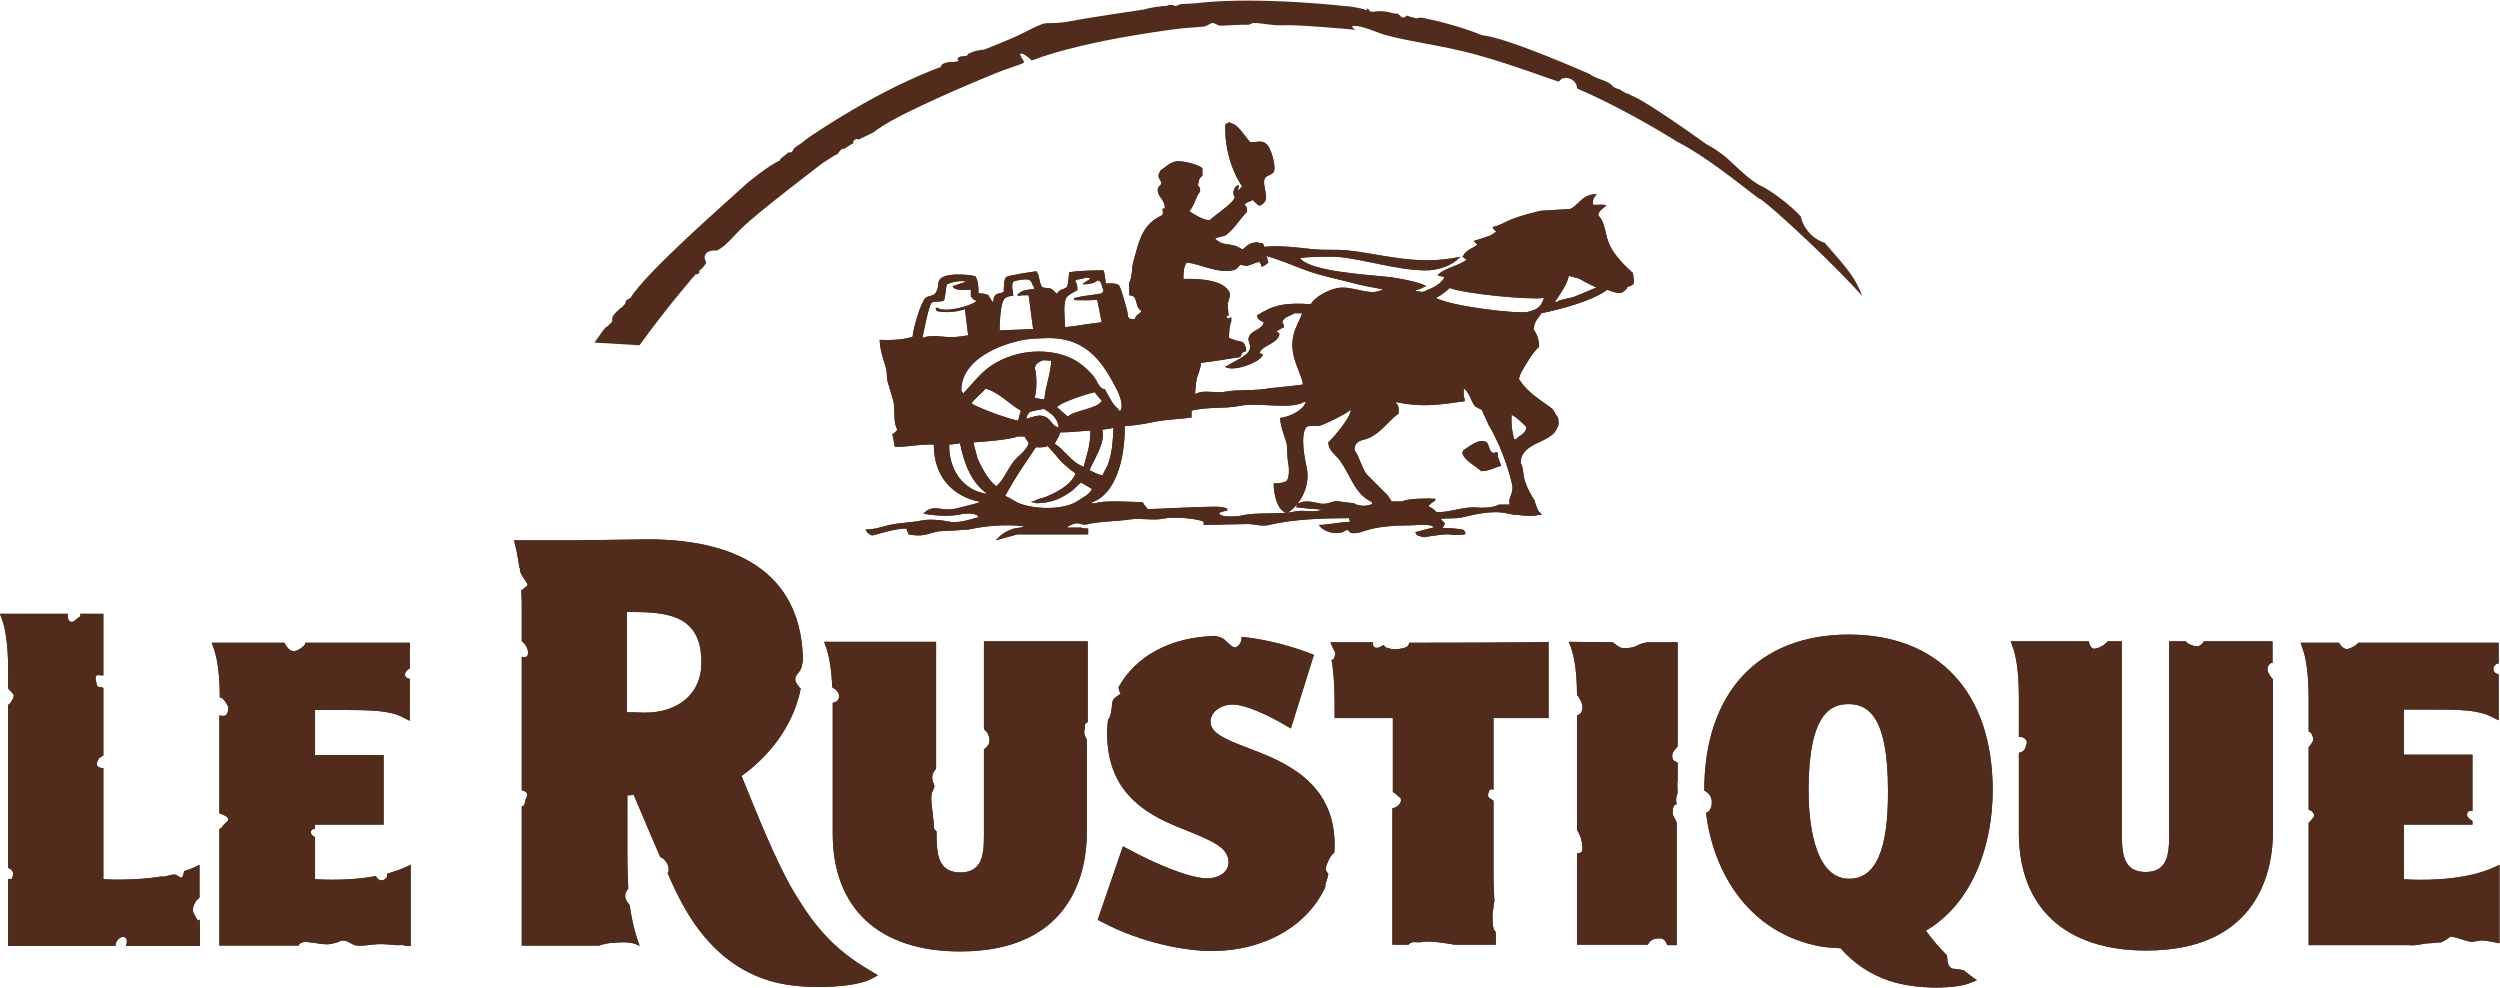 <?xml version="1.0" encoding="utf-8"?>
<!-- Generator: Adobe Illustrator 18.1.1, SVG Export Plug-In . SVG Version: 6.00 Build 0)  -->
<svg version="1.1" id="レイヤー_1" xmlns="http://www.w3.org/2000/svg" xmlns:xlink="http://www.w3.org/1999/xlink" x="0px"
	 y="0px" width="553.9px" height="218.8px" viewBox="0 0 553.9 218.8" enable-background="new 0 0 553.9 218.8"
	 xml:space="preserve">
<g>
	<g>
		<g>
			<path fill="#512C1D" d="M328.2,104.4c2-0.1,2.8-0.8,4.4-1.2c-0.3-1-0.8-1.6-0.8-3c-0.5,0.1-0.6,0-0.8,0.2
				c-1.2-0.3-0.9-1.6-1.6-2.4c-1.6-1.1-4.1,1.1-5.2,1.8c-0.1,0.3,0,0.2-0.2,0.4C324.1,101.9,327.1,103.3,328.2,104.4z"/>
			<path fill-rule="evenodd" clip-rule="evenodd" fill="#512C1D" d="M337,112c-0.8-0.2-1.8,0.1-2.4-0.2h-2.5c0,0,0,0,0,0
				c-1.1,0.7-3.8,0.8-5.4,0.6c-0.1,0-0.2,0-0.3,0c-3,0.1-5.3,1.1-8.1,1.1c-0.4-0.5-1.2-1.1-1.8-1.3c0.2-0.5,1-1,1.5-1.3v-0.4
				c-1.4-0.1-6.2-0.1-7.3,0.6h-6.1c0,0,0,0-0.1,0.1c-1,1.3-3.9,0.9-4.5,0.3c0,0-0.1,0-0.1,0c-1.3-0.2-2.7-0.3-4-0.5
				c-0.9,0.2-2.1,0.9-3.7,0.5c-1.2-0.3-3.3-0.7-4.4,0h-0.4c-0.1,0.3-0.1,0.6-0.2,0.9c1.9,0.2,3.8,0.4,5.6,0.5
				c-1.2,0.8-4.1,0-5.8,0.4c-3.7,0.8-8.2,0.1-11.8,0.9c-1.3,0.3-4.2,0.4-4.9-0.2c-0.1-0.2-0.1-0.1-0.2-0.4c0.6-0.2,1.2-0.4,1.8-0.5
				v-0.4c-1.4-0.6-2.9-0.4-4.7-0.4c-4.5,0.1-9,0.4-12.9,0.5c-0.4-0.5-0.8-0.9-1.1-1.5c-1.7-0.1-9.3-0.5-10.4,0.2h-0.9v-0.2
				c5.2-1.7,7.4-9.5,7.3-16.9c2.1-0.1,4.5-0.5,6.4-0.9c2.8-0.6,5.7-0.6,8.4-1c0-1.1-0.1-2.7,0.5-3.5c0,0,0,0,0,0h0
				c0.4-1.7,0.3-3.5,0.7-5.3c0.3-1,0.8-2,0.9-3.3c2.9-0.4,5.8-0.8,8.7-1.3c0.3-0.8,0.4-1.1,1.3-1.3c0-1.1-0.3-1.3-0.7-2
				c-1-0.2-2.2-0.5-3-0.9l-0.1-0.1c0-1.1,0.1-2.8,0.5-3.6v-0.9c-0.3,0.1-0.5,0.2-0.8,0.3l-0.3-0.6c0.2,0,0.3,0,0.5,0
				c-0.1-0.9-0.1-1.8-0.2-2.7c0.2-0.9,0.9-2,0.2-2.9c-1.5-2.3-6.1-2.7-10-2.6c0-1.8,0.1-2.7,0.7-3.6c2.8,0.1,7,2.6,10.6,1.6
				c0.7-0.2,0.9-0.9,1.3-1.1h0.2c0.4,0.1,0.7,0.1,1.1,0.2c1-0.1,1.9-0.7,2.9-0.9c0.3,0.4,0.4,0.5,0.5,1.1c0.8-0.2,0.9-0.5,1.5-0.9
				c-0.1-0.4,0-0.4-0.2-0.6v-0.4c-0.3-0.5-0.6-1-0.7-1.5c-0.1-0.4,0-0.6,0.1-0.8c-0.1-0.4-0.3-0.7-0.4-1c-0.5,0-0.8,0-1.1-0.2
				c-2,0-2.2,0.7-3.3,1.5c-0.1,0.2-1.2-0.6-1.6-0.7c-2.4-0.7-2.9-0.1-4.6-1.6c0.7-0.5,1.9-0.4,2.5-0.9c1.8-1.3,3-3.5,4.6-5.1
				c0-0.9-0.1-1.2-0.6-1.5c0.3-0.6,1.2-0.7,1.9-1.1c0.4,0.5,0.9,0.9,1.4,1.3c2.8-1.1,0.8-3.5,1.1-5.7c0.2-1.1,1.4-0.9,2.1-1.8
				c0.6-0.9-0.5-5.6-1.8-6.3c-0.7-0.8-2.4-0.2-3.4-0.3c-1.2-1.3-2.1-3-3.5-3.9c-0.4-0.2-0.8-0.4-1.2-0.5c-0.4,0.2-0.6,0.3-0.8,0.5
				c0,0-0.6,7.2,3.7,13.7c-0.3,0.3-0.5,0.5-0.7,0.8h-0.2c0.1-0.4,0.1-0.7,0.2-1.1c-0.4,0.1-0.3,0-0.5,0.2c-0.7,0.5-1,1.8-0.4,2.5
				c-0.4,1.4-4.5,4-5.6,5.1c-1.6-0.1-3.4-1.3-4.5-2c1.2-1.4,1.4-3.1,2.4-4.4c0-0.8-0.1-0.9-0.5-1.3c0.3-1.4,0.2-1.5,1-2.2v-1.6
				c-0.3-0.6-4.4-1.9-6-1.5c-1.3,0.3-2.3,1.3-3.3,2c0,0-0.3,0.7-0.4,0.9c-0.2,0.8,0.8,1.5,0.6,2c-0.2,0.5-1.1,0.7-0.7,2
				c0.4,1.3,1.4,1.5,1.5,3.5h-0.5v0.4c0.1,0.5,0,1,0,1l-1.1,0.6c-3.7,2.1-4.3,6-5.4,9.8c-0.4,1.5-0.2,3.4-0.9,4.6v2.7
				c0.2,0.3,0.9,0.2,1.1,0.5c0.8,1.3,0.3,2.2,1.6,3.1c-0.5,0.9-0.9,0.4-1.5,1.8c-0.5,0-1,0-1.3-0.2c-0.3-0.5-0.2-1.1-0.4-1.8
				c-0.3-0.9-1.3-5-1.8-5.5c-0.6-0.5-1.8-0.4-2.9-0.4c-0.1-0.9-0.2-1.8-0.4-2.7c-0.1-0.1-0.1-0.1-0.2-0.2c-2.6,0-5.4,0.1-7.5,0.4
				c-0.1,0.6-0.2,2.7-0.5,3.3c-1,0.7-1.6,0.4-2.2,1.5c-0.5-0.3-0.8-0.9-1.3-1.1c-0.6-0.3-1.5-0.1-2-0.4c-0.8-1.2-0.5-2.6-1.3-3.5
				c0,0-6.3,0.9-6.7,1.3c-0.5,0.5-0.5,2.5-0.5,3.3c-0.4,0.2-1.3,0.3-1.6,0.5c-0.6,0.4-0.7,0.8-0.7,1.8c-0.5-0.4-0.8-1.1-1.1-1.6
				c-0.6-0.3-1.2-0.4-2.2-0.4c0-1.8-0.1-2.8-0.7-3.8c-2.1-0.5-7.1-0.8-8,0.9c-0.4,0.7-0.1,1.7-0.6,2.4c-0.4,1.2-1.4,0.8-2.4,1.5
				c-1,0.7-2.8,6.8-2.9,8.6c-2,0.7-4.7,0.8-7.3,0.7c0.1,2.5,0.9,4.5,1.5,6.6c0.1,0.8,0.1,1.6,0.2,2.4c0.4,1.3,0.9,3,1.3,4.4
				c0.5,1.9-0.1,4.8,0.9,6.4c-0.2,0.6-0.6,0.8-1.1,1.1c0.2,0.9,0.4,1.7,0.5,2.6c0.1,0.1,0.1,0.1,0.2,0.2c3.3,0,4.8-0.6,8.5-0.5
				c0,7.2,4.2,11.5,10.3,12.7c-0.7,0.4-4.5,1.2-5.5,1.5c-3,0.7-4.8-1.1-6.9,0.9c-0.1,0.1-0.1,0.1-0.2,0.2c2,0.4,5.7,0.7,8,0.2
				c0.7-0.2,2.7-0.4,3.5,0c0.6,0.2,0.3-0.1,0.5,0.4h0.2v0.2c-1.8,0.4-4.3,1.5-6.9,0.9c-1.3-0.3-4.1-0.5-5.6-0.2
				c-2.3,0.5-5.1,0.5-7.6,1.1c-1.6,0.4-2.8,0.9-4.9,0.9c0.2,0.7,0.7,1,1.3,1.3c0.1,0.1,1.2-0.2,1.8-0.4c1.8-0.5,4-1.1,6-1.1
				c0,0.4,0,0.5,0.2,0.7c0.1,0.2,0.1,0.4,0.2,0.6c3.3,0.6,3.9-0.1,6.7-0.7c2.3-0.1,4.5-0.2,6.7-0.4c3.6-0.8,8.2-1.2,12.2-0.7
				c-0.6,0.4-1.4,0.3-2.2,0.5c-1.4,0.4-3,1.3-3.8,2.4h-0.2v0.2c1.5-0.4,3.1-0.9,4.7-1.3h15.7v-1.3c-0.6,0-1.2,0-1.5-0.2h-3.1v-0.2
				c0.7-0.3,1.6-1,2.7-0.7c0.2,0.1,0.9,0.3,1.5,0.2c2.7-0.7,7-0.7,9.5-1.1c2.5-0.4,5.4,0.3,7.6-0.2c2.3-0.5,7.7,0,8.9,0.7v0.7
				c3.3-0.1,6.5-0.1,9.8-0.2c1.3,0,3.2,0.6,4.7,0.2c5.3-1.3,12.3-1.5,17.7-1.5c0.1,0.4,0,0.4,0.2,0.6v0.2c-2.4,0.1-4.8,0.7-6.9,0.7
				c0.7,1.1,2.9,2.3,5.3,1.6c0.3-0.1,0.6-0.6,1.3-0.4c0.1,0.2,0.2,0.4,0.4,0.5c1.2,0.5,3.3-0.5,4.2-0.7c2.7-0.7,5.8-0.9,8.9-0.9
				c1.4,0,4.1-0.4,5.1,0.2c0.3,0.1,0.2,0,0.4,0.2c-1.4,0.4-2.8,0.7-4.2,1.1c0.1,0.4,0.2,0.4,0.4,0.7c0.6,0.1,1.1,0.5,1.8,0.4
				c0.9-0.2,5.3-0.9,5.8-0.5c1,0,2.3,0.1,3.1-0.2c-0.1-0.6-0.2-0.5-0.4-0.9c-1.3-0.3-3-0.4-4.7-0.4c0.6-1.2,0.8-0.8-0.2-1.8
				l-0.2-0.2c1.5-0.3,3.3,0,4.9-0.4c2.1-0.5,6.4-1.6,9.5-0.9c1.3,0.3,6.3,0.9,7.1,0.4h0.9C340.7,112.6,339.2,112.5,337,112z
				 M236.3,65.9c0.5-0.7,1.7-1.2,2.4-1.6c0-0.8,0-1.4-0.4-1.8v-0.5c0.6-0.1,1.7-0.2,2.2-0.5c0.5,0,0.8,0.1,1.1,0.2
				c-0.5,0.5-1.3,0.8-1.8,1.3h-0.2V63c1.6,0,2.9-0.2,3.6-0.9c1.1,0.3,0.8,1.4,1.3,2.2c-0.1,0.4-0.2,0.4-0.4,0.7
				c-1.8,0.4-4.4,0.5-6.2,1.1c0.1,0.1,0.1,0.2,0.2,0.4c1.6,0,3.4,0.1,5-0.1l1,5c-2.8,0.3-5.4,0.8-8.1,1.1
				C235.9,70.7,235.5,67,236.3,65.9z M222.3,66.6c0.3-0.8,1.3-1,2.2-1.1c-0.1-1.3-0.5-2.1,0-3.1c0.6-0.3,2.9-0.7,3.5-0.4
				c0.7,0.3,0.6,1.1,1.1,1.6v0.4c-0.9,0.2-2.3,0.2-2.9,0.7c-0.5,0.2-0.4,0.3-0.7,0.5v0.4c0.5-0.2,1.4-0.2,2.4-0.2l1,7.5
				c-2.5,0.1-4.9,0.2-7.4,0.3C221.4,71.9,221.7,67.6,222.3,66.6z M225.8,75.5c2-0.5,3.8-0.5,6.3-0.6c9.2-0.1,12.6,6.1,15.6,11.9
				c0.4,1.1,0.9,2.1,0.8,3.5c-0.1,0.4-0.1,0.4-0.2,0.6c-0.1,0.1-0.1,0.1-0.2,0.2c-0.4-0.6-1.1-1.1-1.5-1.7c-0.6-1-1.4-2.3-1.8-3.2
				c-0.5-0.1-0.5,0-0.7-0.2c-0.8-0.6-1.1-1.7-1.7-2.5c-1.1-1.4-2.9-3-4.6-3.9c-5.1-2.6-12.5-2.3-18,1.3c-2.5,1.6-4.3,4.1-6.4,6.3
				c-0.1-0.2-0.2-0.4-0.4-0.6C212.9,80.2,220.2,76.8,225.8,75.5z M229.3,81.7c0-1,0.7-1.4,1.5-1.8c0.5-0.2,1,0,2.1,0
				c-0.1,3.1-1.3,5.7-1.5,8.5c-0.5,0.2-2.1-0.3-2.2-0.3C229.8,86.7,229.7,82.9,229.3,81.7z M231.3,90.6c1.5,1,2.9,1.7,3.3,4.1
				c-1.6-0.2-1.8-2.2-3.5-2.5c-1-0.4-2.6,0.3-3.7,0.6c0.1-0.8,0.3-0.9,0.7-1.5C229,91,230.1,90.8,231.3,90.6z M234.9,95.8
				c2.5,0,4.5-0.3,6.7-0.4c0,3.5-0.9,5.5-1.5,8c-2.7-0.9-4.2-3.7-6.4-5.1C234.1,97.4,234.6,96.9,234.9,95.8z M236.6,92.3
				c-0.1,0-2.2-2-2.4-2c0.2-1,7.1-3.2,8.4-3.4c0.1,0.4,1.4,1.7,1.5,1.9C243.4,90.5,237.8,91,236.6,92.3z M226.2,91
				c-0.1,0.1-0.6,2.1-0.6,2.2c-2-0.3-8.9-2.8-10.3-3.8c-0.2-0.4,2.9-2.8,3-3.3C221.2,86.8,223.7,89.6,226.2,91z M204.8,74.8h-0.4
				c0.2-1.1,1.4-7.2,2-7.7c0.6-0.5,2-0.1,2.7-0.5c0.4-0.6,0.4-2.9,0.7-3.6c1.1-0.5,2.3-0.8,4-0.7v0.2l-2.7,0.9
				c0.1,0.3,0,0.2,0.2,0.4c0.7,0.6,2.6,0.4,3.8,0.4v1.5c0.5,0.4,0.4,0.8,1.3,0.9c-0.4,0.9-6.9,2.9-8.7,1.6h-0.4
				c0.1,0.4,0.1,0.5,0.2,0.7c2.3,0.5,4.4,0.2,6.3-0.4l0.7,5.8c-1.3,0.2-2.5,0.4-3.9,0.4C209.1,74.7,206,74.1,204.8,74.8z
				 M218.5,109.4c-5.1-0.8-8.3-5.3-8.2-10.9c0.6,0,2.4-0.3,2.4-0.3c0.9,4.6,2.6,8.8,5.9,11.1L218.5,109.4z M221,107.8
				c-1.6-0.6-3.7-4.5-4.4-6.2c-0.3-1.1-0.6-2.2-0.9-3.3V98c1.5,0,8.8-0.7,9.7-1.3h1.6c0.2,0.5,1.1,1.5,0.9,1.6
				c-0.6,1.7-2.5,2.8-3.5,4.2c-1.2,1.6-2,3.7-3.5,5.1V107.8z M238.6,111.1c-2.7,1.7-8.3,1.9-12.3,0.6c-1.3-0.4-2.4-1.4-3.6-1.8
				c2.6-4.8,4.7-7.6,6.8-10.8c0.9,0,2,0.1,2.6-0.3l1.7,1.9c1.3,1.7,2.8,3,4.5,4.2c-0.9,2.5-4.2,4.2-6.6,5.2
				c-0.8,0.3-1.8,0.4-2.5,0.9l-0.8,0.2l1.3,0.3c3.5-0.1,5.4-1.1,7.6-2.6c0.7-0.5,1.3-1.3,2-1.8c0.1-0.1,0.1-0.1,0.2-0.2l2.4,1.4
				C241.7,109.4,239.6,110.4,238.6,111.1z M244.2,95.2c0.9-0.1,1.7-0.2,2.5-0.4c-0.1,2.7-0.3,5.5-1.1,7.7c-0.3,1.1-1,1.9-1.3,2.8
				c-1.1-0.1-2.1-0.8-2.9-1.1C242.1,102.2,245.1,98,244.2,95.2z"/>
			<path fill="#512C1D" d="M361.8,60.5c-1.8-1.6-4.2-4-5.2-6.3c-1.1-2.3-0.8-4.8-2.5-6.5c0.2-1.2,1-1.4,1.7-2.1h0.2
				c-0.5-0.4-2-0.2-2.9-0.2c-0.1-0.1-0.1-0.1-0.2-0.2c0-1.1,0.3-1.6,0.8-2.1V43c-3.3,0.1-3.7,2.3-5.8,3.3c-2.1,0.1-4.3,0.3-6.5,0.4
				c-2.1,0.5-4.5,1.1-6.5,1.9c-1.3,0.5-2.6,1.4-4.2,1.7c0.2,0.5,0.4,0.7,0.8,1c-1.1,1.1-3.3,1.5-5,2.1l0.8,0.8
				c-1,0.9-2.6,1.2-3.1,2.5h-0.2c0.3,0.5,0.5,0.6,1,0.8c-1.9,1.5-4.6,1.7-6.3,3.3c-0.1,0.1-0.1,0.1-0.2,0.2c0.5,0.1,1,0.3,1.5,0.4
				c-0.4,1.3-2.6,2.5-4,2.9c0,0,0,0.1,0.1,0.1l-1.1,0.3c-0.4-0.1-0.8-0.2-1.3-0.2v-0.2c0.8-0.2,1.4-0.4,1.9-0.8h0.4
				c-0.6-0.9-7.3-2.1-9-2.2c-5-0.5-16.2-1.2-18.8-3.9c-0.1-0.1-0.2-0.1-0.2-0.2l0.2,0c0.3-0.3,6.9-0.4,8-0.3c6,0.5,13,2.9,19.4,3
				c3.1,0.1,6.3-1.2,7.7-2.8l0.2,0l0-0.2c-9.6,2.1-17.6-0.7-24.9-1.4c-2.7-0.3-5.1,0-7.8-0.3c-3.1-0.3-7.8-1-11.4-0.4
				c0-0.1-0.1-0.2-0.1-0.3c-0.1,0.2-0.2,0.5-0.1,0.9c0.1,0.5,0.5,1,0.9,1.4v-0.2c3.2,0.8,6,2.1,9,3.2c3.5,1.3,7.2,2,11,3
				c1.9,0.5,4.1,0.9,6.3,1.3c-2.9,1.8-6.9-1.1-10.4-0.2c-2.1,0.5-4.6,1.9-5.6,3.5c-5.7-0.4-8.4,0.2-11.9,2.5c0.2,1,0.7,1.1,1.5,1.5
				c-0.3,1.6-2.4,1.7-3.1,2.9c-0.8,1.2,0.4,1.9,0,3.1c-0.5,1.6-3.9,2.8-5.2,3.8h-0.4c1.9,1.4,7.8-1,8.3-2.3c0.2-0.2,0.1-0.1,0.2-0.4
				c-0.3-0.1-0.4-0.2-0.8-0.2c0.7-1.9,3.6-1.9,4.4-4c0.2-0.4-0.1-0.6-0.6-0.8c0.4-0.4,1.2-0.8,1.7-1c-0.1-0.6-0.1-0.7-0.4-1
				c0.3-1.4,1.7-1.4,2.7-2.1h1.7c-0.5,1.6-1.5,3-1.9,4.8c-1.1,4.7,1.6,7.9,2.1,11c-2.4,0.3-4.9,0.6-7.3,0.8c-3.4,0.7-6.9,0.2-10,0.8
				c-2,0.4-4.7-0.5-6.3,0.4h-1.6c0,0,0,0,0,0c-0.7,0.8-0.5,2.8-0.5,4c0.5-0.1,0.9-0.2,1.4-0.3c3.5-0.8,7.1-0.3,10.4-1
				c3.8-0.8,11.2,0.9,14-0.8h0.6l-0.2,0.2c-0.6,1.7-3.6,3.1-5.6,3.3c0.2,2.3,1,3.9,1.5,5.8c0.1,1.2,0.1,2.4,0.2,3.5
				c0.3,1.2,0.5,3.7-0.2,4.6c-0.6,0.5-1.8,0.6-2.9,0.6c0,2.6,0.8,5.8,2.7,6.5v0.2c2.7-1.3,5.6-5.8,4.6-10.2
				c-0.4-1.9-1.4-6.8-0.2-8.8c0.5-0.8,2.6-0.2,3.5-0.6c1.5-0.6,5.1-2.3,6.3-3.3h0.2c-0.2,1.8-3.8,6-5,7.1c0.1,2.1,1.8,2.8,2.7,4.2
				c2.2,3.1,3.2,7.3,6.9,9c0.2,0.5,0.4,0.9,0.4,1.7c-0.1,0-0.1,0-0.2,0c0,0,0.1,0,0.1,0c0.6,0.7,4,1.1,5.1-0.4c0,0,0,0,0.1-0.1h-0.1
				c-0.4-0.3-1.5-2.2-1.9-2.7l-4.6-4.6c-1.2-1.6-1.5-3.7-2.7-5.4c0.1-2.3,1.7-2,3.3-2.7c2.8-1.3,4.2-3.8,6.5-5.4
				c0-1.2,0-1.8-0.6-2.3v-0.2c5.9,1.2,9.4,0.6,15.2-0.2c0-0.5,0-0.8-0.2-1v-1.9l0.2,0.2c1.1,0.9,1.4,2.7,2.3,3.8
				c0.5,0.3,1,0.6,1.5,0.8c0.5,1.1,1,2.2,1.5,3.3c2.2,3.7,4.1,8.5,5.2,13.1c0.4,1.5-0.4,2.7-0.6,3.6c0.1,1,0.1,2.1,0.2,3.1
				c0,0-0.1,0-0.1,0c0.1,0,0.2,0,0.3,0c1.8,0.3,4.9,0.1,6.1-0.7c0,0,0,0,0,0h-0.1c-0.3-0.8-0.6-1.5-0.8-2.3
				c-0.8-1.2-1.6-2.7-2.1-4.2c-0.5-1.4-0.3-3-1-4.2c0.2-4.7,6.8-4.2,8.1-7.7c0.5-0.7,0.3-1.2,0.2-2.3c-0.6-0.6-0.8-1.6-1.5-2.1
				c-2.6-1.9-5.3-3.5-7.1-6.3c-0.2-0.2,0.3-1.4,0.6-1.9c1-1.7,2.3-4,3.8-5.4c0-1.6-0.5-2.8-1.2-3.8c0.1-1.9,1-2.4,1.7-3.6
				c4.4-0.9,11.2-2.7,14.6-5.2c1.5,0.6,2.7,0.9,3.3,0.6c0.8-0.5,1.1-0.9,1.2-1.3c0.3,0,0.6-0.1,0.9-0.3
				C362.3,63,361.9,61.8,361.8,60.5z M338.2,94.6c-0.2,1.7-1.5,1.7-2.3,2.7h-0.4c-0.5-1.5-0.7-3.4-0.6-5.4
				C336.3,92.6,337.2,93.7,338.2,94.6z M338.5,69.1c-2.4,0.5-16.9-1.2-20.4-3.1c1.3-0.5,3.1-2.2,3.1-2.2c3.3,1.3,17.7,2.7,20.9,2.2
				C341.4,68,340.8,68.5,338.5,69.1z M348.9,65.7c-1.3,0.5-2.9,0.5-4,1.2h-0.4c1.1-1.7,2.6-3.6,3.1-5.8c0.6,0.2,1.4,0.4,2.2,0.6
				c1.1,0.6,2.5,1.4,3.9,2C352.1,64.4,350.4,65.1,348.9,65.7z"/>
		</g>
		<g>
			<path fill="#512C1D" d="M328.2,104.4c2-0.1,2.8-0.8,4.4-1.2c-0.3-1-0.8-1.6-0.8-3c-0.5,0.1-0.6,0-0.8,0.2
				c-1.2-0.3-0.9-1.6-1.6-2.4c-1.6-1.1-4.1,1.1-5.2,1.8c-0.1,0.3,0,0.2-0.2,0.4C324.1,101.9,327.1,103.3,328.2,104.4z"/>
			<path fill="#512C1D" d="M337,112c-0.8-0.2-1.8,0.1-2.4-0.2h-2.5c0,0,0,0,0,0c-1.1,0.7-3.8,0.8-5.4,0.6c-0.1,0-0.2,0-0.3,0
				c-3,0.1-5.3,1.1-8.1,1.1c-0.4-0.5-1.2-1.1-1.8-1.3c0.2-0.5,1-1,1.5-1.3v-0.4c-1.4-0.1-6.2-0.1-7.3,0.6h-6.1c0,0,0,0-0.1,0.1
				c-1,1.3-3.9,0.9-4.5,0.3c0,0-0.1,0-0.1,0c-1.3-0.2-2.7-0.3-4-0.5c-0.9,0.2-2.1,0.9-3.7,0.5c-1.2-0.3-3.3-0.7-4.4,0h-0.4
				c-0.1,0.3-0.1,0.6-0.2,0.9c1.9,0.2,3.8,0.4,5.6,0.5c-1.2,0.8-4.1,0-5.8,0.4c-3.7,0.8-8.2,0.1-11.8,0.9c-1.3,0.3-4.2,0.4-4.9-0.2
				c-0.1-0.2-0.1-0.1-0.2-0.4c0.6-0.2,1.2-0.4,1.8-0.5v-0.4c-1.4-0.6-2.9-0.4-4.7-0.4c-4.5,0.1-9,0.4-12.9,0.5
				c-0.4-0.5-0.8-0.9-1.1-1.5c-1.7-0.1-9.3-0.5-10.4,0.2h-0.9v-0.2c5.2-1.7,7.4-9.5,7.3-16.9c2.1-0.1,4.5-0.5,6.4-0.9
				c2.8-0.6,5.7-0.6,8.4-1c0-1.1-0.1-2.7,0.5-3.5c0,0,0,0,0,0h0c0.4-1.7,0.3-3.5,0.7-5.3c0.3-1,0.8-2,0.9-3.3
				c2.9-0.4,5.8-0.8,8.7-1.3c0.3-0.8,0.4-1.1,1.3-1.3c0-1.1-0.3-1.3-0.7-2c-1-0.2-2.2-0.5-3-0.9l-0.1-0.1c0-1.1,0.1-2.8,0.5-3.6
				v-0.9c-0.3,0.1-0.5,0.2-0.8,0.3l-0.3-0.6c0.2,0,0.3,0,0.5,0c-0.1-0.9-0.1-1.8-0.2-2.7c0.2-0.9,0.9-2,0.2-2.9
				c-1.5-2.3-6.1-2.7-10-2.6c0-1.8,0.1-2.7,0.7-3.6c2.8,0.1,7,2.6,10.6,1.6c0.7-0.2,0.9-0.9,1.3-1.1h0.2c0.4,0.1,0.7,0.1,1.1,0.2
				c1-0.1,1.9-0.7,2.9-0.9c0.3,0.4,0.4,0.5,0.5,1.1c0.8-0.2,0.9-0.5,1.5-0.9c-0.1-0.4,0-0.4-0.2-0.6v-0.4c-0.3-0.5-0.6-1-0.7-1.5
				c-0.1-0.4,0-0.6,0.1-0.8c-0.1-0.4-0.3-0.7-0.4-1c-0.5,0-0.8,0-1.1-0.2c-2,0-2.2,0.7-3.3,1.5c-0.1,0.2-1.2-0.6-1.6-0.7
				c-2.4-0.7-2.9-0.1-4.6-1.6c0.7-0.5,1.9-0.4,2.5-0.9c1.8-1.3,3-3.5,4.6-5.1c0-0.9-0.1-1.2-0.6-1.5c0.3-0.6,1.2-0.7,1.9-1.1
				c0.4,0.5,0.9,0.9,1.4,1.3c2.8-1.1,0.8-3.5,1.1-5.7c0.2-1.1,1.4-0.9,2.1-1.8c0.6-0.9-0.5-5.6-1.8-6.3c-0.7-0.8-2.4-0.2-3.4-0.3
				c-1.2-1.3-2.1-3-3.5-3.9c-0.4-0.2-0.8-0.4-1.2-0.5c-0.4,0.2-0.6,0.3-0.8,0.5c0,0-0.6,7.2,3.7,13.7c-0.3,0.3-0.5,0.5-0.7,0.8h-0.2
				c0.1-0.4,0.1-0.7,0.2-1.1c-0.4,0.1-0.3,0-0.5,0.2c-0.7,0.5-1,1.8-0.4,2.5c-0.4,1.4-4.5,4-5.6,5.1c-1.6-0.1-3.4-1.3-4.5-2
				c1.2-1.4,1.4-3.1,2.4-4.4c0-0.8-0.1-0.9-0.5-1.3c0.3-1.4,0.2-1.5,1-2.2v-1.6c-0.3-0.6-4.4-1.9-6-1.5c-1.3,0.3-2.3,1.3-3.3,2
				c0,0-0.3,0.7-0.4,0.9c-0.2,0.8,0.8,1.5,0.6,2c-0.2,0.5-1.1,0.7-0.7,2c0.4,1.3,1.4,1.5,1.5,3.5h-0.5v0.4c0.1,0.5,0,1,0,1l-1.1,0.6
				c-3.7,2.1-4.3,6-5.4,9.8c-0.4,1.5-0.2,3.4-0.9,4.6v2.7c0.2,0.3,0.9,0.2,1.1,0.5c0.8,1.3,0.3,2.2,1.6,3.1
				c-0.5,0.9-0.9,0.4-1.5,1.8c-0.5,0-1,0-1.3-0.2c-0.3-0.5-0.2-1.1-0.4-1.8c-0.3-0.9-1.3-5-1.8-5.5c-0.6-0.5-1.8-0.4-2.9-0.4
				c-0.1-0.9-0.2-1.8-0.4-2.7c-0.1-0.1-0.1-0.1-0.2-0.2c-2.6,0-5.4,0.1-7.5,0.4c-0.1,0.6-0.2,2.7-0.5,3.3c-1,0.7-1.6,0.4-2.2,1.5
				c-0.5-0.3-0.8-0.9-1.3-1.1c-0.6-0.3-1.5-0.1-2-0.4c-0.8-1.2-0.5-2.6-1.3-3.5c0,0-6.3,0.9-6.7,1.3c-0.5,0.5-0.5,2.5-0.5,3.3
				c-0.4,0.2-1.3,0.3-1.6,0.5c-0.6,0.4-0.7,0.8-0.7,1.8c-0.5-0.4-0.8-1.1-1.1-1.6c-0.6-0.3-1.2-0.4-2.2-0.4c0-1.8-0.1-2.8-0.7-3.8
				c-2.1-0.5-7.1-0.8-8,0.9c-0.4,0.7-0.1,1.7-0.6,2.4c-0.4,1.2-1.4,0.8-2.4,1.5c-1,0.7-2.8,6.8-2.9,8.6c-2,0.7-4.7,0.8-7.3,0.7
				c0.1,2.5,0.9,4.5,1.5,6.6c0.1,0.8,0.1,1.6,0.2,2.4c0.4,1.3,0.9,3,1.3,4.4c0.5,1.9-0.1,4.8,0.9,6.4c-0.2,0.6-0.6,0.8-1.1,1.1
				c0.2,0.9,0.4,1.7,0.5,2.6c0.1,0.1,0.1,0.1,0.2,0.2c3.3,0,4.8-0.6,8.5-0.5c0,7.2,4.2,11.5,10.3,12.7c-0.7,0.4-4.5,1.2-5.5,1.5
				c-3,0.7-4.8-1.1-6.9,0.9c-0.1,0.1-0.1,0.1-0.2,0.2c2,0.4,5.7,0.7,8,0.2c0.7-0.2,2.7-0.4,3.5,0c0.6,0.2,0.3-0.1,0.5,0.4h0.2v0.2
				c-1.8,0.4-4.3,1.5-6.9,0.9c-1.3-0.3-4.1-0.5-5.6-0.2c-2.3,0.5-5.1,0.5-7.6,1.1c-1.6,0.4-2.8,0.9-4.9,0.9c0.2,0.7,0.7,1,1.3,1.3
				c0.1,0.1,1.2-0.2,1.8-0.4c1.8-0.5,4-1.1,6-1.1c0,0.4,0,0.5,0.2,0.7c0.1,0.2,0.1,0.4,0.2,0.6c3.3,0.6,3.9-0.1,6.7-0.7
				c2.3-0.1,4.5-0.2,6.7-0.4c3.6-0.8,8.2-1.2,12.2-0.7c-0.6,0.4-1.4,0.3-2.2,0.5c-1.4,0.4-3,1.3-3.8,2.4h-0.2v0.2
				c1.5-0.4,3.1-0.9,4.7-1.3h15.7v-1.3c-0.6,0-1.2,0-1.5-0.2h-3.1v-0.2c0.7-0.3,1.6-1,2.7-0.7c0.2,0.1,0.9,0.3,1.5,0.2
				c2.7-0.7,7-0.7,9.5-1.1c2.5-0.4,5.4,0.3,7.6-0.2c2.3-0.5,7.7,0,8.9,0.7v0.7c3.3-0.1,6.5-0.1,9.8-0.2c1.3,0,3.2,0.6,4.7,0.2
				c5.3-1.3,12.3-1.5,17.7-1.5c0.1,0.4,0,0.4,0.2,0.6v0.2c-2.4,0.1-4.8,0.7-6.9,0.7c0.7,1.1,2.9,2.3,5.3,1.6
				c0.3-0.1,0.6-0.6,1.3-0.4c0.1,0.2,0.2,0.4,0.4,0.5c1.2,0.5,3.3-0.5,4.2-0.7c2.7-0.7,5.8-0.9,8.9-0.9c1.4,0,4.1-0.4,5.1,0.2
				c0.3,0.1,0.2,0,0.4,0.2c-1.4,0.4-2.8,0.7-4.2,1.1c0.1,0.4,0.2,0.4,0.4,0.7c0.6,0.1,1.1,0.5,1.8,0.4c0.9-0.2,5.3-0.9,5.8-0.5
				c1,0,2.3,0.1,3.1-0.2c-0.1-0.6-0.2-0.5-0.4-0.9c-1.3-0.3-3-0.4-4.7-0.4c0.6-1.2,0.8-0.8-0.2-1.8l-0.2-0.2c1.5-0.3,3.3,0,4.9-0.4
				c2.1-0.5,6.4-1.6,9.5-0.9c1.3,0.3,6.3,0.9,7.1,0.4h0.9C340.7,112.6,339.2,112.5,337,112z M236.3,65.9c0.5-0.7,1.7-1.2,2.4-1.6
				c0-0.8,0-1.4-0.4-1.8v-0.5c0.6-0.1,1.7-0.2,2.2-0.5c0.5,0,0.8,0.1,1.1,0.2c-0.5,0.5-1.3,0.8-1.8,1.3h-0.2V63
				c1.6,0,2.9-0.2,3.6-0.9c1.1,0.3,0.8,1.4,1.3,2.2c-0.1,0.4-0.2,0.4-0.4,0.7c-1.8,0.4-4.4,0.5-6.2,1.1c0.1,0.1,0.1,0.2,0.2,0.4
				c1.6,0,3.4,0.1,5-0.1l1,5c-2.8,0.3-5.4,0.8-8.1,1.1C235.9,70.7,235.5,67,236.3,65.9z M222.3,66.6c0.3-0.8,1.3-1,2.2-1.1
				c-0.1-1.3-0.5-2.1,0-3.1c0.6-0.3,2.9-0.7,3.5-0.4c0.7,0.3,0.6,1.1,1.1,1.6v0.4c-0.9,0.2-2.3,0.2-2.9,0.7
				c-0.5,0.2-0.4,0.3-0.7,0.5v0.4c0.5-0.2,1.4-0.2,2.4-0.2l1,7.5c-2.5,0.1-4.9,0.2-7.4,0.3C221.4,71.9,221.7,67.6,222.3,66.6z
				 M225.8,75.5c2-0.5,3.8-0.5,6.3-0.6c9.2-0.1,12.6,6.1,15.6,11.9c0.4,1.1,0.9,2.1,0.8,3.5c-0.1,0.4-0.1,0.4-0.2,0.6
				c-0.1,0.1-0.1,0.1-0.2,0.2c-0.4-0.6-1.1-1.1-1.5-1.7c-0.6-1-1.4-2.3-1.8-3.2c-0.5-0.1-0.5,0-0.7-0.2c-0.8-0.6-1.1-1.7-1.7-2.5
				c-1.1-1.4-2.9-3-4.6-3.9c-5.1-2.6-12.5-2.3-18,1.3c-2.5,1.6-4.3,4.1-6.4,6.3c-0.1-0.2-0.2-0.4-0.4-0.6
				C212.9,80.2,220.2,76.8,225.8,75.5z M229.3,81.7c0-1,0.7-1.4,1.5-1.8c0.5-0.2,1,0,2.1,0c-0.1,3.1-1.3,5.7-1.5,8.5
				c-0.5,0.2-2.1-0.3-2.2-0.3C229.8,86.7,229.7,82.9,229.3,81.7z M231.3,90.6c1.5,1,2.9,1.7,3.3,4.1c-1.6-0.2-1.8-2.2-3.5-2.5
				c-1-0.4-2.6,0.3-3.7,0.6c0.1-0.8,0.3-0.9,0.7-1.5C229,91,230.1,90.8,231.3,90.6z M234.9,95.8c2.5,0,4.5-0.3,6.7-0.4
				c0,3.5-0.9,5.5-1.5,8c-2.7-0.9-4.2-3.7-6.4-5.1C234.1,97.4,234.6,96.9,234.9,95.8z M236.6,92.3c-0.1,0-2.2-2-2.4-2
				c0.2-1,7.1-3.2,8.4-3.4c0.1,0.4,1.4,1.7,1.5,1.9C243.4,90.5,237.8,91,236.6,92.3z M226.2,91c-0.1,0.1-0.6,2.1-0.6,2.2
				c-2-0.3-8.9-2.8-10.3-3.8c-0.2-0.4,2.9-2.8,3-3.3C221.2,86.8,223.7,89.6,226.2,91z M204.8,74.8h-0.4c0.2-1.1,1.4-7.2,2-7.7
				c0.6-0.5,2-0.1,2.7-0.5c0.4-0.6,0.4-2.9,0.7-3.6c1.1-0.5,2.3-0.8,4-0.7v0.2l-2.7,0.9c0.1,0.3,0,0.2,0.2,0.4
				c0.7,0.6,2.6,0.4,3.8,0.4v1.5c0.5,0.4,0.4,0.8,1.3,0.9c-0.4,0.9-6.9,2.9-8.7,1.6h-0.4c0.1,0.4,0.1,0.5,0.2,0.7
				c2.3,0.5,4.4,0.2,6.3-0.4l0.7,5.8c-1.3,0.2-2.5,0.4-3.9,0.4C209.1,74.7,206,74.1,204.8,74.8z M218.5,109.4
				c-5.1-0.8-8.3-5.3-8.2-10.9c0.6,0,2.4-0.3,2.4-0.3c0.9,4.6,2.6,8.8,5.9,11.1L218.5,109.4z M221,107.8c-1.6-0.6-3.7-4.5-4.4-6.2
				c-0.3-1.1-0.6-2.2-0.9-3.3V98c1.5,0,8.8-0.7,9.7-1.3h1.6c0.2,0.5,1.1,1.5,0.9,1.6c-0.6,1.7-2.5,2.8-3.5,4.2
				c-1.2,1.6-2,3.7-3.5,5.1V107.8z M238.6,111.1c-2.7,1.7-8.3,1.9-12.3,0.6c-1.3-0.4-2.4-1.4-3.6-1.8c2.6-4.8,4.7-7.6,6.8-10.8
				c0.9,0,2,0.1,2.6-0.3l1.7,1.9c1.3,1.7,2.8,3,4.5,4.2c-0.9,2.5-4.2,4.2-6.6,5.2c-0.8,0.3-1.8,0.4-2.5,0.9l-0.8,0.2l1.3,0.3
				c3.5-0.1,5.4-1.1,7.6-2.6c0.7-0.5,1.3-1.3,2-1.8c0.1-0.1,0.1-0.1,0.2-0.2l2.4,1.4C241.7,109.4,239.6,110.4,238.6,111.1z
				 M244.2,95.2c0.9-0.1,1.7-0.2,2.5-0.4c-0.1,2.7-0.3,5.5-1.1,7.7c-0.3,1.1-1,1.9-1.3,2.8c-1.1-0.1-2.1-0.8-2.9-1.1
				C242.1,102.2,245.1,98,244.2,95.2z"/>
			<path fill="#512C1D" d="M361.8,60.5c-1.8-1.6-4.2-4-5.2-6.3c-1.1-2.3-0.8-4.8-2.5-6.5c0.2-1.2,1-1.4,1.7-2.1h0.2
				c-0.5-0.4-2-0.2-2.9-0.2c-0.1-0.1-0.1-0.1-0.2-0.2c0-1.1,0.3-1.6,0.8-2.1V43c-3.3,0.1-3.7,2.3-5.8,3.3c-2.1,0.1-4.3,0.3-6.5,0.4
				c-2.1,0.5-4.5,1.1-6.5,1.9c-1.3,0.5-2.6,1.4-4.2,1.7c0.2,0.5,0.4,0.7,0.8,1c-1.1,1.1-3.3,1.5-5,2.1l0.8,0.8
				c-1,0.9-2.6,1.2-3.1,2.5h-0.2c0.3,0.5,0.5,0.6,1,0.8c-1.9,1.5-4.6,1.7-6.3,3.3c-0.1,0.1-0.1,0.1-0.2,0.2c0.5,0.1,1,0.3,1.5,0.4
				c-0.4,1.3-2.6,2.5-4,2.9c0,0,0,0.1,0.1,0.1l-1.1,0.3c-0.4-0.1-0.8-0.2-1.3-0.2v-0.2c0.8-0.2,1.4-0.4,1.9-0.8h0.4
				c-0.6-0.9-7.3-2.1-9-2.2c-5-0.5-16.2-1.2-18.8-3.9c-0.1-0.1-0.2-0.1-0.2-0.2l0.2,0c0.3-0.3,6.9-0.4,8-0.3c6,0.5,13,2.9,19.4,3
				c3.1,0.1,6.3-1.2,7.7-2.8l0.2,0l0-0.2c-9.6,2.1-17.6-0.7-24.9-1.4c-2.7-0.3-5.1,0-7.8-0.3c-3.1-0.3-7.8-1-11.4-0.4
				c0-0.1-0.1-0.2-0.1-0.3c-0.1,0.2-0.2,0.5-0.1,0.9c0.1,0.5,0.5,1,0.9,1.4v-0.2c3.2,0.8,6,2.1,9,3.2c3.5,1.3,7.2,2,11,3
				c1.9,0.5,4.1,0.9,6.3,1.3c-2.9,1.8-6.9-1.1-10.4-0.2c-2.1,0.5-4.6,1.9-5.6,3.5c-5.7-0.4-8.4,0.2-11.9,2.5c0.2,1,0.7,1.1,1.5,1.5
				c-0.3,1.6-2.4,1.7-3.1,2.9c-0.8,1.2,0.4,1.9,0,3.1c-0.5,1.6-3.9,2.8-5.2,3.8h-0.4c1.9,1.4,7.8-1,8.3-2.3c0.2-0.2,0.1-0.1,0.2-0.4
				c-0.3-0.1-0.4-0.2-0.8-0.2c0.7-1.9,3.6-1.9,4.4-4c0.2-0.4-0.1-0.6-0.6-0.8c0.4-0.4,1.2-0.8,1.7-1c-0.1-0.6-0.1-0.7-0.4-1
				c0.3-1.4,1.7-1.4,2.7-2.1h1.7c-0.5,1.6-1.5,3-1.9,4.8c-1.1,4.7,1.6,7.9,2.1,11c-2.4,0.3-4.9,0.6-7.3,0.8c-3.4,0.7-6.9,0.2-10,0.8
				c-2,0.4-4.7-0.5-6.3,0.4h-1.6c0,0,0,0,0,0c-0.7,0.8-0.5,2.8-0.5,4c0.5-0.1,0.9-0.2,1.4-0.3c3.5-0.8,7.1-0.3,10.4-1
				c3.8-0.8,11.2,0.9,14-0.8h0.6l-0.2,0.2c-0.6,1.7-3.6,3.1-5.6,3.3c0.2,2.3,1,3.9,1.5,5.8c0.1,1.2,0.1,2.4,0.2,3.5
				c0.3,1.2,0.5,3.7-0.2,4.6c-0.6,0.5-1.8,0.6-2.9,0.6c0,2.6,0.8,5.8,2.7,6.5v0.2c2.7-1.3,5.6-5.8,4.6-10.2
				c-0.4-1.9-1.4-6.8-0.2-8.8c0.5-0.8,2.6-0.2,3.5-0.6c1.5-0.6,5.1-2.3,6.3-3.3h0.2c-0.2,1.8-3.8,6-5,7.1c0.1,2.1,1.8,2.8,2.7,4.2
				c2.2,3.1,3.2,7.3,6.9,9c0.2,0.5,0.4,0.9,0.4,1.7c-0.1,0-0.1,0-0.2,0c0,0,0.1,0,0.1,0c0.6,0.7,4,1.1,5.1-0.4c0,0,0,0,0.1-0.1h-0.1
				c-0.4-0.3-1.5-2.2-1.9-2.7l-4.6-4.6c-1.2-1.6-1.5-3.7-2.7-5.4c0.1-2.3,1.7-2,3.3-2.7c2.8-1.3,4.2-3.8,6.5-5.4
				c0-1.2,0-1.8-0.6-2.3v-0.2c5.9,1.2,9.4,0.6,15.2-0.2c0-0.5,0-0.8-0.2-1v-1.9l0.2,0.2c1.1,0.9,1.4,2.7,2.3,3.8
				c0.5,0.3,1,0.6,1.5,0.8c0.5,1.1,1,2.2,1.5,3.3c2.2,3.7,4.1,8.5,5.2,13.1c0.4,1.5-0.4,2.7-0.6,3.6c0.1,1,0.1,2.1,0.2,3.1
				c0,0-0.1,0-0.1,0c0.1,0,0.2,0,0.3,0c1.8,0.3,4.9,0.1,6.1-0.7c0,0,0,0,0,0h-0.1c-0.3-0.8-0.6-1.5-0.8-2.3
				c-0.8-1.2-1.6-2.7-2.1-4.2c-0.5-1.4-0.3-3-1-4.2c0.2-4.7,6.8-4.2,8.1-7.7c0.5-0.7,0.3-1.2,0.2-2.3c-0.6-0.6-0.8-1.6-1.5-2.1
				c-2.6-1.9-5.3-3.5-7.1-6.3c-0.2-0.2,0.3-1.4,0.6-1.9c1-1.7,2.3-4,3.8-5.4c0-1.6-0.5-2.8-1.2-3.8c0.1-1.9,1-2.4,1.7-3.6
				c4.4-0.9,11.2-2.7,14.6-5.2c1.5,0.6,2.7,0.9,3.3,0.6c0.8-0.5,1.1-0.9,1.2-1.3c0.3,0,0.6-0.1,0.9-0.3
				C362.3,63,361.9,61.8,361.8,60.5z M338.2,94.6c-0.2,1.7-1.5,1.7-2.3,2.7h-0.4c-0.5-1.5-0.7-3.4-0.6-5.4
				C336.3,92.6,337.2,93.7,338.2,94.6z M338.5,69.1c-2.4,0.5-16.9-1.2-20.4-3.1c1.3-0.5,3.1-2.2,3.1-2.2c3.3,1.3,17.7,2.7,20.9,2.2
				C341.4,68,340.8,68.5,338.5,69.1z M348.9,65.7c-1.3,0.5-2.9,0.5-4,1.2h-0.4c1.1-1.7,2.6-3.6,3.1-5.8c0.6,0.2,1.4,0.4,2.2,0.6
				c1.1,0.6,2.5,1.4,3.9,2C352.1,64.4,350.4,65.1,348.9,65.7z"/>
		</g>
	</g>
	<g>
		<g>
			<path fill="#512C1D" d="M433.5,214.7c-0.6-0.1-1,0.1-1.5-0.5c-0.6-0.7-0.5-1.5-0.6-2.3c0-0.1-0.1-0.2-0.1-0.3
				c-1.8-1.8-3.3-3.6-4.6-5.4c10.7-6.3,14.8-19.5,14.8-31.1c0-21.6-11.9-34.5-31.9-34.5c-20,0-32,12.9-32,34.5c0,0.2,1.2,0.4,1.6,2
				c0.2,1,0,2.6-1.2,3c1.6,13.4,9.6,26.7,25.4,29.6c1.2,0.2,2.8,0.3,4.4,0.4c3,3.4,6.6,5.8,10.8,7.2c6.3,2.1,14.7,1.7,17.6,0.6
				l1.8-0.7l-1.5-1.1c-0.5-0.4-0.9-0.7-1.4-1.1C434.9,215,434,214.7,433.5,214.7z M409.7,194.7c-8.1,0-9-13.7-9-19.6
				c0-17.1,5-19.1,8.8-19.1c4.1,0,8.8,2.2,8.8,19.1C418.4,188.3,415.6,194.7,409.7,194.7z"/>
			<path fill="#512C1D" d="M89.8,149.8c-0.3-0.6,0.3-1.4,1-1.7v-5.7H67.6c0.2,0.5-0.9,1.2-1.2,1.4c-1.7,1.1-2.7,0-3.4-1.4H46.9
				l0.5,1.4c0.5,1.4,1.3,4.6,1.3,10.8l0,0c0.5-0.5,2,1.9,1.9,2.3c-0.1,1.5-0.7,1.8-1.2,1.7c-0.2,0-0.5,0-0.8-0.1v21.7
				c0.7,0.2,2.1,0.8,2,1.4c-0.1,0.4-0.7,0.8-1,1.1c-0.3,0.4-0.5,0.8-1,1v25.8h17.6c0.1-0.5,0.4-0.5,0.8-0.7c0.5-0.2,1.2-0.1,1.7,0
				c1.4,0.1,2.7,0.5,4.2,0.4c0.6-0.1,1.2-0.2,1.8-0.4c0.5-0.2,1-0.5,1.5-0.4c1.1,0.1,1.8,1,2.9,1.1c1.5,0.1,2.9-0.2,4.4-0.3
				c1.5-0.1,2.8,0.1,4.2,0.2c0.5,0.1,1.8-0.2,2.1,0.2h1.2v-18l-1.5,0.7c-1.2,0.5-2.5,0.9-3.8,1.3c0.3,0.3,0,0.8-0.3,1.1
				c-0.8,0.7-1.8,0.3-2.1-0.6c-5.8,1.1-11.6,0.8-13.5,0.7c0-1,0-6,0-9.3c-0.4-0.2-0.8-0.5-0.9-0.9c-0.1-0.7,0.3-0.9,0.9-1
				c0-0.4,0-0.7,0-0.9c1.9,0,15.2,0,15.2,0v-15.4c0,0-13.3,0-15.2,0c0-1.6,0-8.4,0-10c1.5,0,5.8,0,5.8,0c6.7,0,10.7,0.1,13.6,1.6
				l1.6,0.8v-9.3C90.4,150.4,90,150.2,89.8,149.8z"/>
			<path fill="#512C1D" d="M538,209c1,0,1.7-0.2,2.7-0.2c0.5,0,2-1.1,2.1-1.2c0.6-0.3,3.2,0.8,4.3,1c0.8,0.2,1.5-0.1,2.2-0.2
				c1.1-0.2,4.5,0.6,4.5,0.6l0-17.4l-1.5,0.7c-7.1,3.1-17.2,2.7-19.7,2.5c0-1.3,0-10.4,0-12.1c1.9,0,15.2,0,15.2,0v-0.8
				c-0.7-0.4-1.3-1-1.2-1.5c0.1-0.8,0.7-0.8,1.2-0.7v-12.5c0,0-13.3,0-15.2,0c0-1.6,0-8.4,0-10c1.5,0,5.8,0,5.8,0
				c6.7,0,10.7,0.1,13.6,1.6l1.6,0.8v-10.2c-0.5-0.1-0.9-0.3-1.1-0.8c-0.3-0.8,0.4-1.6,1.1-1.6v-4.6h-31.1c-0.5,0.7-1.8,1.3-2.4,1.4
				c-0.7,0.1-1.5-0.7-1.9-1.4h-8.5l0.5,1.4c0.5,1.4,1.3,4.6,1.3,10.8v7.5c0.7,0,1.1,1.5,1,1.9c-0.1,0.5-0.9,1.5-1,1.5v13.9
				c0.8,0.2,1.7,1.1,0.9,1.9c-0.1,0.2-0.6,0.7-0.9,1v27.1c0,0,20.6,0,22.3,0C535.3,209.6,537.1,209,538,209z"/>
			<path fill="#512C1D" d="M43.9,203.9c-0.3-0.1-0.9-1.4-1-1.6c-0.5-1,0.3-2.8,1.3-3.4v-7.3l-1.5,0.7c-0.6,0.3-1.3,0.5-1.9,0.7
				c-0.1,0.4-0.2,1.1-0.4,1.3c-0.3,0.5-1-0.4-1.5-0.5c-1.1-0.2-2.1,0.6-3.2,0.4c-5.6,0.9-11.1,0.7-12.8,0.6c0-0.7,0-12.1,0-24.6
				c-0.5,0-1.3-0.2-1.4-0.7c-0.2-0.5,0.3-1.1,0.4-1.5c0.3-0.1,0.7-0.5,1-0.6c0-5.1,0-10.3,0-15c-0.1,0-0.2,0-0.3-0.1
				c-1.1-0.1-1.1-0.2-1.3-1.3c-0.2-0.8-0.3-1.6,0.8-1.4c0.3,0.1,0.4-0.1,0.8,0.1c0-7.9,0-13.7,0-13.7h-5.2c0.4,0.6-0.2,0.7-0.8,1.2
				c-0.6,0.7-1.5,0.9-1.8-0.1c-0.2-0.5-0.1-0.5-0.1-1.1H0l0.5,1.4c0.5,1.4,1.3,4.6,1.3,10.8v4.3c0.3,0.5,0.9,0.9,1.2,1.4
				c0.3,0.4-0.8,2.2-1.1,2.2c0,0-0.1,0-0.1,0v36.2c0.1,0,1.1,0.4,1.1,1.3c-0.1,1-0.3,1.4-1.1,1.1v14.9h23.8
				c-0.1-0.6,0.3-1.2,0.7-1.6c0.5-0.4,1.3-0.7,1.7,0c0.2,0.4,0.1,1.1-0.1,1.6h16.4v-5.9C44.2,203.9,44.1,204,43.9,203.9z"/>
			<path fill="#512C1D" d="M294.3,193.6c-0.3-0.4-0.8-0.7-0.4-1.9c0.4-1.2,1.3-2.7,1.7-2.7c0.1-0.6,0.1-1.2,0.1-1.8
				c0-14.1-11.4-18.5-19-21.4c-5.3-2-8.5-3.4-8.5-5.9c0-2.1,2.2-3.8,4.9-3.8c2.9,0,8,2.4,11.7,4.6l1.2,0.7l5.1-16.3l-1-0.4
				c-5.1-1.9-10.1-3.1-15-3.6c0,0.8-0.2,1.5-0.8,2c-0.7,0.6-1.1,0.3-1.7-0.2c-0.6-0.4-1-1-1.6-1.4c-0.5-0.3-1.1-0.4-1.6-0.6
				c-10.1,0.2-17.8,4.5-21.6,11.4c0.1,0.5,0.2,1,0.5,1.4c-0.9,0.7-1.8,0.9-1.9,2.2c-0.1,1.1-0.2,2.5-0.8,3.5c0,0,0-0.1-0.1-0.1
				c-0.1,1-0.2,2.1-0.2,3.2c0,14.4,10.4,18.7,18.1,21.7c5.6,2.3,8.8,3.7,8.8,6.9c0,2-2,3.5-4.8,3.5c-3.9,0-11.6-3.3-17.5-6.5
				l-1.1-0.6l-5.6,16.3l0.8,0.4c9,4.8,18.8,6.5,24.4,6.5c11.9,0,21.4-5.7,25.3-14.3C293.3,196.4,294.2,194.7,294.3,193.6z"/>
			<path fill="#512C1D" d="M312.2,142.4c0,1.1-1.3,1.2-2.3,1.4c-1.2,0.2-1.6,0-2.7-0.3c-0.5-0.1-0.4-0.7-0.8-0.5
				c-0.5,0.2-0.5,0.4-1.1,0.5c-0.8,0.2-1.2-0.4-1.1-1.2h-4.9l-4.5,0c0,0,0.5,1.4,0.9,2c0.3,0.3,0,2.1-0.7,1.9
				c0.4,1.8,0.7,5.6,0.7,9.4v3.5c0,0,11,0,12.9,0c0,0.8,0,7.3,0,16.4c0.5,0.2,1,0.7,1.3,1c0.4,0.3,0.5,0.3,0.5,0.8
				c0,0.9-1,1.6-1.9,1.8c0,14.1,0,30.2,0,30.2h3.6c0.7-1,1.9-0.3,3-0.6c1.3-0.4,6.8,0.5,7.1,0.6h9.2c0,0,0.1-2.5-0.1-3
				c-0.6-0.2-0.6-2.3-0.6-3c-0.1-0.8,0.1-1.6,0.2-2.3c0-0.4,0.1-0.9,0.2-1.4c-0.1-1.7-0.2-3.6-0.2-6c0,0,0-7.9,0-16.2
				c-0.8-0.6-1.5-0.6-1.1-1.8c0.2-0.7,0.5-0.9,1.1-0.6c0-8.1,0-15,0-15.9c1.9,0,12.2,0,12.2,0v-16.9
				C343.1,142.4,312,142.4,312.2,142.4z"/>
			<path fill="#512C1D" d="M370.6,180.1c0-0.6,0-1.9,0.9-1.9c-0.2-0.7-0.2-1.5,0.1-2.2c0.2-0.6-0.1-2.6,0.1-3v-4
				c-0.6-0.4-1.2-0.4-1.2-1.5c0-1.1,0.7-1.3,1.2-2.2v-23H365c-0.6,0.1-1.4,0.3-1.8,0.5c-1.3,0.7-1.9,0.8-3.5,0.8
				c-0.9,0-1.5-0.7-2.4-1.3l-9.7-0.1l0.5,1.4c0.4,1.1,1.3,4.2,1.3,10.4c0.5,0.5,0.4,0.5,0.8,1.2c0.2,0.3,0.5,1.4,0.4,1.8
				c-0.1,0.7-0.4,1.3-1.2,1.5v25.4c0.8,1.1,1.3,3,1.2,4.2c0,0.8-0.6,1-1.2,0.9v20.3h15.9c-0.1,0-0.1,0-0.2,0c0.5-1,1.1-1.3,2.3-1.4
				c1.2-0.1,1.6,0.5,2,1.5h2.1v-27.3c-0.5-0.2,0-0.2-0.4-0.7C370.9,181,370.6,180.7,370.6,180.1z"/>
			<path fill="#512C1D" d="M240.3,161.6c0.2-0.7-0.2-1.3,0.7-1.6v-17.9H218l0,19.3l0,0c0.1,0.4,0.5,0.6,0.7,0.9
				c0.2,0.2,0.3,0.7,0.4,0.9c0.2,0.6,0.2,1.2-0.1,1.8c-0.2,0.3-0.6,0.8-1,1l0,18.7c0,2.6,0,5.8-1.7,7.4c-0.8,0.8-2,1.2-3.5,1.2
				c-4.9,0-5.3-3.9-5.3-8.7v-0.4c0,0,0,0-0.1-0.1c-0.5-0.4-0.5-0.6-0.5-1.3c0-0.6-0.1-1.3-0.2-1.9c-0.1-1.6-0.5-3.2-0.3-4.9
				c0.1-0.7,0.5-1.1,0.6-1.6c0.1-0.6-0.3-1-0.4-1.5c-0.2-1.1,0.2-1.9,0.8-2.6l0-28.1h-24.8l0.5,1.4c0.4,1.2,1.1,3.8,1.3,8.7
				c0.9,0.5,1.5,1.1,1.5,2c0,0.8-0.6,1.3-1.4,1.4l0,29c0,16.6,10.3,26.1,28.2,26.1c25.3,0,28.1-18.4,28.1-26.3l0-20.6
				C240.6,163.5,240,162.5,240.3,161.6z"/>
			<path fill="#512C1D" d="M502.4,148.5c-0.2-0.8,0.6-1.8,1.1-1.6v-4.8h-15.2c-0.3,0.4-0.6,0.9-1.3,1.1c-0.6,0.1-2.3-0.4-2.7-1.1
				h-3.7l0,42.5c0,2.6,0,5.8-1.7,7.4c-0.8,0.8-2,1.2-3.5,1.2c-4.9,0-5.3-3.9-5.3-8.7l0-42.4H467c-0.7,0.8-1.7,1.4-2.7,1.6
				c-0.6,0.1-0.8,0-1.1-0.5c-0.3-0.4-0.3-0.7-0.4-1.1h-17.3l0.5,1.4c0.5,1.4,1.3,4.6,1.3,10.8v9c1.3-0.2,2,0.9,1.7,1.6
				c-0.3,0.7-0.2,1.6-1.7,1.9l0,17.7c0,16.6,10.3,26.1,28.2,26.1c25.3,0,28.1-18.4,28.1-26.3v-33.8
				C503.5,150.5,502.6,149.4,502.4,148.5z"/>
			<path fill="#512C1D" d="M176,197.8c-3.9-6.4-8.7-18.5-11.3-24.9c0,0-0.2-0.5-0.4-1c2.6-1.8,10.9-8.3,13.1-19.3
				c0-0.1-0.1-0.1-0.2-0.2c-0.2-0.3-0.4-0.5-0.6-0.8c-0.2-0.4-0.4-0.7-0.4-1.1c0-0.9,0.7-1.3,1.1-2c0.4-0.7,0.4-1.4,0.6-2.1
				c-0.2-17.6-12.1-26.9-34.4-26.9c0,0-15.2,0.2-15.2,0.2c0,0-14.4,0-14.4,0l0.3,1.3c0.4,1.5,0.6,3.1,0.9,4.9l0.1-0.1
				c-0.2,1.2,1,2.4,1.5,3.3c0.3,0.5,0.2,0.7-0.3,1c-0.2,0.2-0.6,0.5-0.9,0.7c0.1,1.4,0.1,2.8,0.1,4.4v6.9c0.6,0.3,1.4,1.5,1.4,2.5
				c0,0.9-0.5,1.2-1.4,0.9l0,29.6c0.8,0.2,1.6,0.5,1,1.7c-0.4,0.8-0.2,1.8-0.9,1.8c0,0-0.1,0-0.1,0v30.9h17.2c0-0.1,2-0.6,2.8-0.6
				c1.7-0.1,4.3-0.4,5.9,0.6h0.2l-0.5-1.4c-0.8-2.5-1.3-4.8-1.7-7.6c-0.3-0.3-0.5-0.6-0.6-0.8c-0.6-1-0.5-1.9,0.3-2.8
				c-0.1-2.2-0.2-4.7-0.2-7.7c0,0,0-11.2,0-13c0.6,0,0.9,0,1.4-0.1c0.5,1.2,3.7,8.7,3.7,8.7c0.7,1.7,1.5,3.5,2.2,5.1
				c0.2,0,2.2,1.1,1.8,3.4c-0.1,0-0.1,0.1-0.2,0.1c1.4,3.3,2.8,6.1,4.1,8.3c5.1,8.7,11.8,14,20,16c7,1.7,17.5,1,20.8-0.7l1.7-0.9
				l-1.6-1C184.6,210.3,180.4,205.1,176,197.8z M142.8,157.9c0,0-2.5-0.1-3.9-0.1c0-1.8,0-20.3,0-22.2c0.6,0,1.2,0,1.2,0
				c8.1,0,15.3,0.9,15.3,11.1C155.5,153.5,150.5,157.9,142.8,157.9z"/>
		</g>
		<g>
			<path fill="#512C1D" d="M433.5,214.7c-0.6-0.1-1,0.1-1.5-0.5c-0.6-0.7-0.5-1.5-0.6-2.3c0-0.1-0.1-0.2-0.1-0.3
				c-1.8-1.8-3.3-3.6-4.6-5.4c10.7-6.3,14.8-19.5,14.8-31.1c0-21.6-11.9-34.5-31.9-34.5c-20,0-32,12.9-32,34.5c0,0.2,1.2,0.4,1.6,2
				c0.2,1,0,2.6-1.2,3c1.6,13.4,9.6,26.7,25.4,29.6c1.2,0.2,2.8,0.3,4.4,0.4c3,3.4,6.6,5.8,10.8,7.2c6.3,2.1,14.7,1.7,17.6,0.6
				l1.8-0.7l-1.5-1.1c-0.5-0.4-0.9-0.7-1.4-1.1C434.9,215,434,214.7,433.5,214.7z M409.7,194.7c-8.1,0-9-13.7-9-19.6
				c0-17.1,5-19.1,8.8-19.1c4.1,0,8.8,2.2,8.8,19.1C418.4,188.3,415.6,194.7,409.7,194.7z"/>
			<path fill="#512C1D" d="M89.8,149.8c-0.3-0.6,0.3-1.4,1-1.7v-5.7H67.6c0.2,0.5-0.9,1.2-1.2,1.4c-1.7,1.1-2.7,0-3.4-1.4H46.9
				l0.5,1.4c0.5,1.4,1.3,4.6,1.3,10.8l0,0c0.5-0.5,2,1.9,1.9,2.3c-0.1,1.5-0.7,1.8-1.2,1.7c-0.2,0-0.5,0-0.8-0.1v21.7
				c0.7,0.2,2.1,0.8,2,1.4c-0.1,0.4-0.7,0.8-1,1.1c-0.3,0.4-0.5,0.8-1,1v25.8h17.6c0.1-0.5,0.4-0.5,0.8-0.7c0.5-0.2,1.2-0.1,1.7,0
				c1.4,0.1,2.7,0.5,4.2,0.4c0.6-0.1,1.2-0.2,1.8-0.4c0.5-0.2,1-0.5,1.5-0.4c1.1,0.1,1.8,1,2.9,1.1c1.5,0.1,2.9-0.2,4.4-0.3
				c1.5-0.1,2.8,0.1,4.2,0.2c0.5,0.1,1.8-0.2,2.1,0.2h1.2v-18l-1.5,0.7c-1.2,0.5-2.5,0.9-3.8,1.3c0.3,0.3,0,0.8-0.3,1.1
				c-0.8,0.7-1.8,0.3-2.1-0.6c-5.8,1.1-11.6,0.8-13.5,0.7c0-1,0-6,0-9.3c-0.4-0.2-0.8-0.5-0.9-0.9c-0.1-0.7,0.3-0.9,0.9-1
				c0-0.4,0-0.7,0-0.9c1.9,0,15.2,0,15.2,0v-15.4c0,0-13.3,0-15.2,0c0-1.6,0-8.4,0-10c1.5,0,5.8,0,5.8,0c6.7,0,10.7,0.1,13.6,1.6
				l1.6,0.8v-9.3C90.4,150.4,90,150.2,89.8,149.8z"/>
			<path fill="#512C1D" d="M538,209c1,0,1.7-0.2,2.7-0.2c0.5,0,2-1.1,2.1-1.2c0.6-0.3,3.2,0.8,4.3,1c0.8,0.2,1.5-0.1,2.2-0.2
				c1.1-0.2,4.5,0.6,4.5,0.6l0-17.4l-1.5,0.7c-7.1,3.1-17.2,2.7-19.7,2.5c0-1.3,0-10.4,0-12.1c1.9,0,15.2,0,15.2,0v-0.8
				c-0.7-0.4-1.3-1-1.2-1.5c0.1-0.8,0.7-0.8,1.2-0.7v-12.5c0,0-13.3,0-15.2,0c0-1.6,0-8.4,0-10c1.5,0,5.8,0,5.8,0
				c6.7,0,10.7,0.1,13.6,1.6l1.6,0.8v-10.2c-0.5-0.1-0.9-0.3-1.1-0.8c-0.3-0.8,0.4-1.6,1.1-1.6v-4.6h-31.1c-0.5,0.7-1.8,1.3-2.4,1.4
				c-0.7,0.1-1.5-0.7-1.9-1.4h-8.5l0.5,1.4c0.5,1.4,1.3,4.6,1.3,10.8v7.5c0.7,0,1.1,1.5,1,1.9c-0.1,0.5-0.9,1.5-1,1.5v13.9
				c0.8,0.2,1.7,1.1,0.9,1.9c-0.1,0.2-0.6,0.7-0.9,1v27.1c0,0,20.6,0,22.3,0C535.3,209.6,537.1,209,538,209z"/>
			<path fill="#512C1D" d="M43.9,203.9c-0.3-0.1-0.9-1.4-1-1.6c-0.5-1,0.3-2.8,1.3-3.4v-7.3l-1.5,0.7c-0.6,0.3-1.3,0.5-1.9,0.7
				c-0.1,0.4-0.2,1.1-0.4,1.3c-0.3,0.5-1-0.4-1.5-0.5c-1.1-0.2-2.1,0.6-3.2,0.4c-5.6,0.9-11.1,0.7-12.8,0.6c0-0.7,0-12.1,0-24.6
				c-0.5,0-1.3-0.2-1.4-0.7c-0.2-0.5,0.3-1.1,0.4-1.5c0.3-0.1,0.7-0.5,1-0.6c0-5.1,0-10.3,0-15c-0.1,0-0.2,0-0.3-0.1
				c-1.1-0.1-1.1-0.2-1.3-1.3c-0.2-0.8-0.3-1.6,0.8-1.4c0.3,0.1,0.4-0.1,0.8,0.1c0-7.9,0-13.7,0-13.7h-5.2c0.4,0.6-0.2,0.7-0.8,1.2
				c-0.6,0.7-1.5,0.9-1.8-0.1c-0.2-0.5-0.1-0.5-0.1-1.1H0l0.5,1.4c0.5,1.4,1.3,4.6,1.3,10.8v4.3c0.3,0.5,0.9,0.9,1.2,1.4
				c0.3,0.4-0.8,2.2-1.1,2.2c0,0-0.1,0-0.1,0v36.2c0.1,0,1.1,0.4,1.1,1.3c-0.1,1-0.3,1.4-1.1,1.1v14.9h23.8
				c-0.1-0.6,0.3-1.2,0.7-1.6c0.5-0.4,1.3-0.7,1.7,0c0.2,0.4,0.1,1.1-0.1,1.6h16.4v-5.9C44.2,203.9,44.1,204,43.9,203.9z"/>
			<path fill="#512C1D" d="M294.3,193.6c-0.3-0.4-0.8-0.7-0.4-1.9c0.4-1.2,1.3-2.7,1.7-2.7c0.1-0.6,0.1-1.2,0.1-1.8
				c0-14.1-11.4-18.5-19-21.4c-5.3-2-8.5-3.4-8.5-5.9c0-2.1,2.2-3.8,4.9-3.8c2.9,0,8,2.4,11.7,4.6l1.2,0.7l5.1-16.3l-1-0.4
				c-5.1-1.9-10.1-3.1-15-3.6c0,0.8-0.2,1.5-0.8,2c-0.7,0.6-1.1,0.3-1.7-0.2c-0.6-0.4-1-1-1.6-1.4c-0.5-0.3-1.1-0.4-1.6-0.6
				c-10.1,0.2-17.8,4.5-21.6,11.4c0.1,0.5,0.2,1,0.5,1.4c-0.9,0.7-1.8,0.9-1.9,2.2c-0.1,1.1-0.2,2.5-0.8,3.5c0,0,0-0.1-0.1-0.1
				c-0.1,1-0.2,2.1-0.2,3.2c0,14.4,10.4,18.7,18.1,21.7c5.6,2.3,8.8,3.7,8.8,6.9c0,2-2,3.5-4.8,3.5c-3.9,0-11.6-3.3-17.5-6.5
				l-1.1-0.6l-5.6,16.3l0.8,0.4c9,4.8,18.8,6.5,24.4,6.5c11.9,0,21.4-5.7,25.3-14.3C293.3,196.4,294.2,194.7,294.3,193.6z"/>
			<path fill="#512C1D" d="M312.2,142.4c0,1.1-1.3,1.2-2.3,1.4c-1.2,0.2-1.6,0-2.7-0.3c-0.5-0.1-0.4-0.7-0.8-0.5
				c-0.5,0.2-0.5,0.4-1.1,0.5c-0.8,0.2-1.2-0.4-1.1-1.2h-4.9l-4.5,0c0,0,0.5,1.4,0.9,2c0.3,0.3,0,2.1-0.7,1.9
				c0.4,1.8,0.7,5.6,0.7,9.4v3.5c0,0,11,0,12.9,0c0,0.8,0,7.3,0,16.4c0.5,0.2,1,0.7,1.3,1c0.4,0.3,0.5,0.3,0.5,0.8
				c0,0.9-1,1.6-1.9,1.8c0,14.1,0,30.2,0,30.2h3.6c0.7-1,1.9-0.3,3-0.6c1.3-0.4,6.8,0.5,7.1,0.6h9.2c0,0,0.1-2.5-0.1-3
				c-0.6-0.2-0.6-2.3-0.6-3c-0.1-0.8,0.1-1.6,0.2-2.3c0-0.4,0.1-0.9,0.2-1.4c-0.1-1.7-0.2-3.6-0.2-6c0,0,0-7.9,0-16.2
				c-0.8-0.6-1.5-0.6-1.1-1.8c0.2-0.7,0.5-0.9,1.1-0.6c0-8.1,0-15,0-15.9c1.9,0,12.2,0,12.2,0v-16.9
				C343.1,142.4,312,142.4,312.2,142.4z"/>
			<path fill="#512C1D" d="M370.6,180.1c0-0.6,0-1.9,0.9-1.9c-0.2-0.7-0.2-1.5,0.1-2.2c0.2-0.6-0.1-2.6,0.1-3v-4
				c-0.6-0.4-1.2-0.4-1.2-1.5c0-1.1,0.7-1.3,1.2-2.2v-23H365c-0.6,0.1-1.4,0.3-1.8,0.5c-1.3,0.7-1.9,0.8-3.5,0.8
				c-0.9,0-1.5-0.7-2.4-1.3l-9.7-0.1l0.5,1.4c0.4,1.1,1.3,4.2,1.3,10.4c0.5,0.5,0.4,0.5,0.8,1.2c0.2,0.3,0.5,1.4,0.4,1.8
				c-0.1,0.7-0.4,1.3-1.2,1.5v25.4c0.8,1.1,1.3,3,1.2,4.2c0,0.8-0.6,1-1.2,0.9v20.3h15.9c-0.1,0-0.1,0-0.2,0c0.5-1,1.1-1.3,2.3-1.4
				c1.2-0.1,1.6,0.5,2,1.5h2.1v-27.3c-0.5-0.2,0-0.2-0.4-0.7C370.9,181,370.6,180.7,370.6,180.1z"/>
			<path fill="#512C1D" d="M240.3,161.6c0.2-0.7-0.2-1.3,0.7-1.6v-17.9H218l0,19.3l0,0c0.1,0.4,0.5,0.6,0.7,0.9
				c0.2,0.2,0.3,0.7,0.4,0.9c0.2,0.6,0.2,1.2-0.1,1.8c-0.2,0.3-0.6,0.8-1,1l0,18.7c0,2.6,0,5.8-1.7,7.4c-0.8,0.8-2,1.2-3.5,1.2
				c-4.9,0-5.3-3.9-5.3-8.7v-0.4c0,0,0,0-0.1-0.1c-0.5-0.4-0.5-0.6-0.5-1.3c0-0.6-0.1-1.3-0.2-1.9c-0.1-1.6-0.5-3.2-0.3-4.9
				c0.1-0.7,0.5-1.1,0.6-1.6c0.1-0.6-0.3-1-0.4-1.5c-0.2-1.1,0.2-1.9,0.8-2.6l0-28.1h-24.8l0.5,1.4c0.4,1.2,1.1,3.8,1.3,8.7
				c0.9,0.5,1.5,1.1,1.5,2c0,0.8-0.6,1.3-1.4,1.4l0,29c0,16.6,10.3,26.1,28.2,26.1c25.3,0,28.1-18.4,28.1-26.3l0-20.6
				C240.6,163.5,240,162.5,240.3,161.6z"/>
			<path fill="#512C1D" d="M502.4,148.5c-0.2-0.8,0.6-1.8,1.1-1.6v-4.8h-15.2c-0.3,0.4-0.6,0.9-1.3,1.1c-0.6,0.1-2.3-0.4-2.7-1.1
				h-3.7l0,42.5c0,2.6,0,5.8-1.7,7.4c-0.8,0.8-2,1.2-3.5,1.2c-4.9,0-5.3-3.9-5.3-8.7l0-42.4H467c-0.7,0.8-1.7,1.4-2.7,1.6
				c-0.6,0.1-0.8,0-1.1-0.5c-0.3-0.4-0.3-0.7-0.4-1.1h-17.3l0.5,1.4c0.5,1.4,1.3,4.6,1.3,10.8v9c1.3-0.2,2,0.9,1.7,1.6
				c-0.3,0.7-0.2,1.6-1.7,1.9l0,17.7c0,16.6,10.3,26.1,28.2,26.1c25.3,0,28.1-18.4,28.1-26.3v-33.8
				C503.5,150.5,502.6,149.4,502.4,148.5z"/>
			<path fill="#512C1D" d="M176,197.8c-3.9-6.4-8.7-18.5-11.3-24.9c0,0-0.2-0.5-0.4-1c2.6-1.8,10.9-8.3,13.1-19.3
				c0-0.1-0.1-0.1-0.2-0.2c-0.2-0.3-0.4-0.5-0.6-0.8c-0.2-0.4-0.4-0.7-0.4-1.1c0-0.9,0.7-1.3,1.1-2c0.4-0.7,0.4-1.4,0.6-2.1
				c-0.2-17.6-12.1-26.9-34.4-26.9c0,0-15.2,0.2-15.2,0.2c0,0-14.4,0-14.4,0l0.3,1.3c0.4,1.5,0.6,3.1,0.9,4.9l0.1-0.1
				c-0.2,1.2,1,2.4,1.5,3.3c0.3,0.5,0.2,0.7-0.3,1c-0.2,0.2-0.6,0.5-0.9,0.7c0.1,1.4,0.1,2.8,0.1,4.4v6.9c0.6,0.3,1.4,1.5,1.4,2.5
				c0,0.9-0.5,1.2-1.4,0.9l0,29.6c0.8,0.2,1.6,0.5,1,1.7c-0.4,0.8-0.2,1.8-0.9,1.8c0,0-0.1,0-0.1,0v30.9h17.2c0-0.1,2-0.6,2.8-0.6
				c1.7-0.1,4.3-0.4,5.9,0.6h0.2l-0.5-1.4c-0.8-2.5-1.3-4.8-1.7-7.6c-0.3-0.3-0.5-0.6-0.6-0.8c-0.6-1-0.5-1.9,0.3-2.8
				c-0.1-2.2-0.2-4.7-0.2-7.7c0,0,0-11.2,0-13c0.6,0,0.9,0,1.4-0.1c0.5,1.2,3.7,8.7,3.7,8.7c0.7,1.7,1.5,3.5,2.2,5.1
				c0.2,0,2.2,1.1,1.8,3.4c-0.1,0-0.1,0.1-0.2,0.1c1.4,3.3,2.8,6.1,4.1,8.3c5.1,8.7,11.8,14,20,16c7,1.7,17.5,1,20.8-0.7l1.7-0.9
				l-1.6-1C184.6,210.3,180.4,205.1,176,197.8z M142.8,157.9c0,0-2.5-0.1-3.9-0.1c0-1.8,0-20.3,0-22.2c0.6,0,1.2,0,1.2,0
				c8.1,0,15.3,0.9,15.3,11.1C155.5,153.5,150.5,157.9,142.8,157.9z"/>
		</g>
	</g>
	<path fill="#512C1D" d="M404.3,53.8c-3.4-1.1-5-4.1-5.3-5.8c-1.8-2.1-6.4-5.7-8.8-6.8c-2.4-1.1-5.7-4.5-7.5-6.1
		c-2-1.8-4.7-3.2-4.7-3.2s-13.4-9.7-16.7-10.8c-0.2-0.2-0.5-0.3-0.7-0.4c0,0,0,0,0,0.1c-0.4-0.2-0.8-0.4-1.3-0.7
		c-0.3-0.2-0.5-0.3-0.6-0.4c-0.1,0-0.2,0-0.3,0c-0.3-0.2-0.7-0.3-1-0.5v0c-1.1-1.5-3.5-1.5-5.2-2.8c0,0-18-8-23.8-8.6
		c-4.6-1.8-8.6-2.9-13.4-3.9c-0.6,0.1-0.9,0-1.1,0.2c-0.5-0.2-1.8-0.4-2.2-0.7c0.2,0-0.5,0.5-0.7,0.5c-0.9,0-0.8-1-1.8-0.9
		c0.4,0.2-1.5-0.4-2.7-0.5c-1.2-0.1-2.1,0.1-2.1,0.1c-1.6,0.1-0.5-0.7-1.8-0.7c0.3,0.1,0.3,0.3,0.3,0.4c-1.2-0.6-5.5-1.1-4.4-0.9
		c0,0-18.7-2.2-32.6-0.8c0.1,0.1-4.1,0.3-4.1,0.3c-0.9,0.1-0.7,0.4-1.3,0.4c0,0.2-0.5-0.3-1.1-0.2c-0.2-0.1-1,0.2-0.8,0.2
		c-1.1,0-3.5,0.3-5.1,0.8c0,0-12.9,1.9-16.4,2.6c-3.5,0.7-4.9,0.2-6.1,0.6c-1.2,0.4-2.5,1.1-4.9,2.3c-2.4,1.2-8.1,3.4-8.1,3.4
		c-0.3,0-2,0.1-3.6,1c0.1,0.1,0,0.3-0.5,0.4l-1.1,0.1c-1.1,0.5-0.5,0.7-0.4,1c-0.6,0.2-1.5,0.3-1.9,0.2c-2.6,0.4-1.7,1.1-2.2,1.2
		c0,0-11.7,3.9-28.6,15.2c0,0-1.3,0.9-2,1.5c0,0.1-1.2,0.7-1.8,1.3l-0.4,0.7c-0.3,0.2-1,0.4-0.5-0.1c-1.1,1-2.1,1.5-2.3,2.1
		c-2.4,1-7.3,5.1-7.3,5.1c-4.2,3.9-22.2,19.5-25.7,25.3c-0.4,0.3-0.7,0.1-1.2,1c0.7-0.5-0.8,1.4-1,1.2l-0.7,0.7c0,0-0.3,0.1-1.1,1.3
		l-0.1,0.8c0.5-0.1-1.2,1.6-1.4,1.5c-1,1.2-1.1,1.5-1.7,2.3c-0.2,0.3-0.5,0.7-0.8,1.1l10,0.6c6.1-8.5,12.4-15.7,12.4-15.7
		c0.2-0.1,0.6,0.1,0.9-0.5l-0.1-0.3c0.6-0.4,1.2-1.1,1.6-1.8c0,0-0.6-1.1-0.3-1.6c0.2-0.5,0.6-1.2,2.7-1.1c2.1-1.1,3.8-3.4,5.7-5.2
		c3.5-3.4,17.7-14.2,17.7-14.2c0.5-0.2,2.4-1.7,3.2-1.9c0,0,1.3-1.8,1.3-1.1c1.3-0.7,1.7-1.2,2.3-1.3c0,0-0.3-0.5,0.4-0.9
		c0.5-0.3,0.3,0,0.8,0c1-0.5,3.3-1.6,3.3-1.6c4.4-3.8,23.9-11.8,26.8-13c2.9-1.2,6.2-2.1,6.4-2.4c0.3-0.2-0.4-0.9-0.7-1.6
		c-0.3-0.7,0.6-0.7,2.5,1.1c12.3-4.7,33.1-7.1,33.1-7.1c0.4,0,0.9-0.1,1.3-0.1c0.8-0.1,1.6-0.1,2.4-0.2c0.4,0,0.9-0.1,1.3-0.1
		c0.8-0.1,1.2-0.7,2-0.8c0.4,0,1.2,0.6,1.7,0.6c0.8,0,4.9-0.3,6.2-0.2c0.2,0,0.9-0.4,1.1-0.4c2.2,0,4,0.6,6.2,0.5
		c3-0.2,14.4,0.8,16.4,1c-0.1-0.1-0.3-0.2-0.5-0.4c-0.9-0.7,1.1-0.8,5.5,1c4.3,1.7,13.9,2.7,22.1,5c8.2,2.3,15.6,5.2,18,5.9
		c1-1.7,4.1-0.6,4,1.5c11.2,4.8,22.2,11.8,22.2,11.8c6.2,3.2,12.6,8.4,18.1,12.6c0,0-0.3-0.3,0.6,0.3c3.5,2.6,12.4,11.1,14.2,12.9
		c0,0,5.4,5.3,8.1,8.4C411.1,61.6,409.7,60,404.3,53.8z"/>
</g>
</svg>
